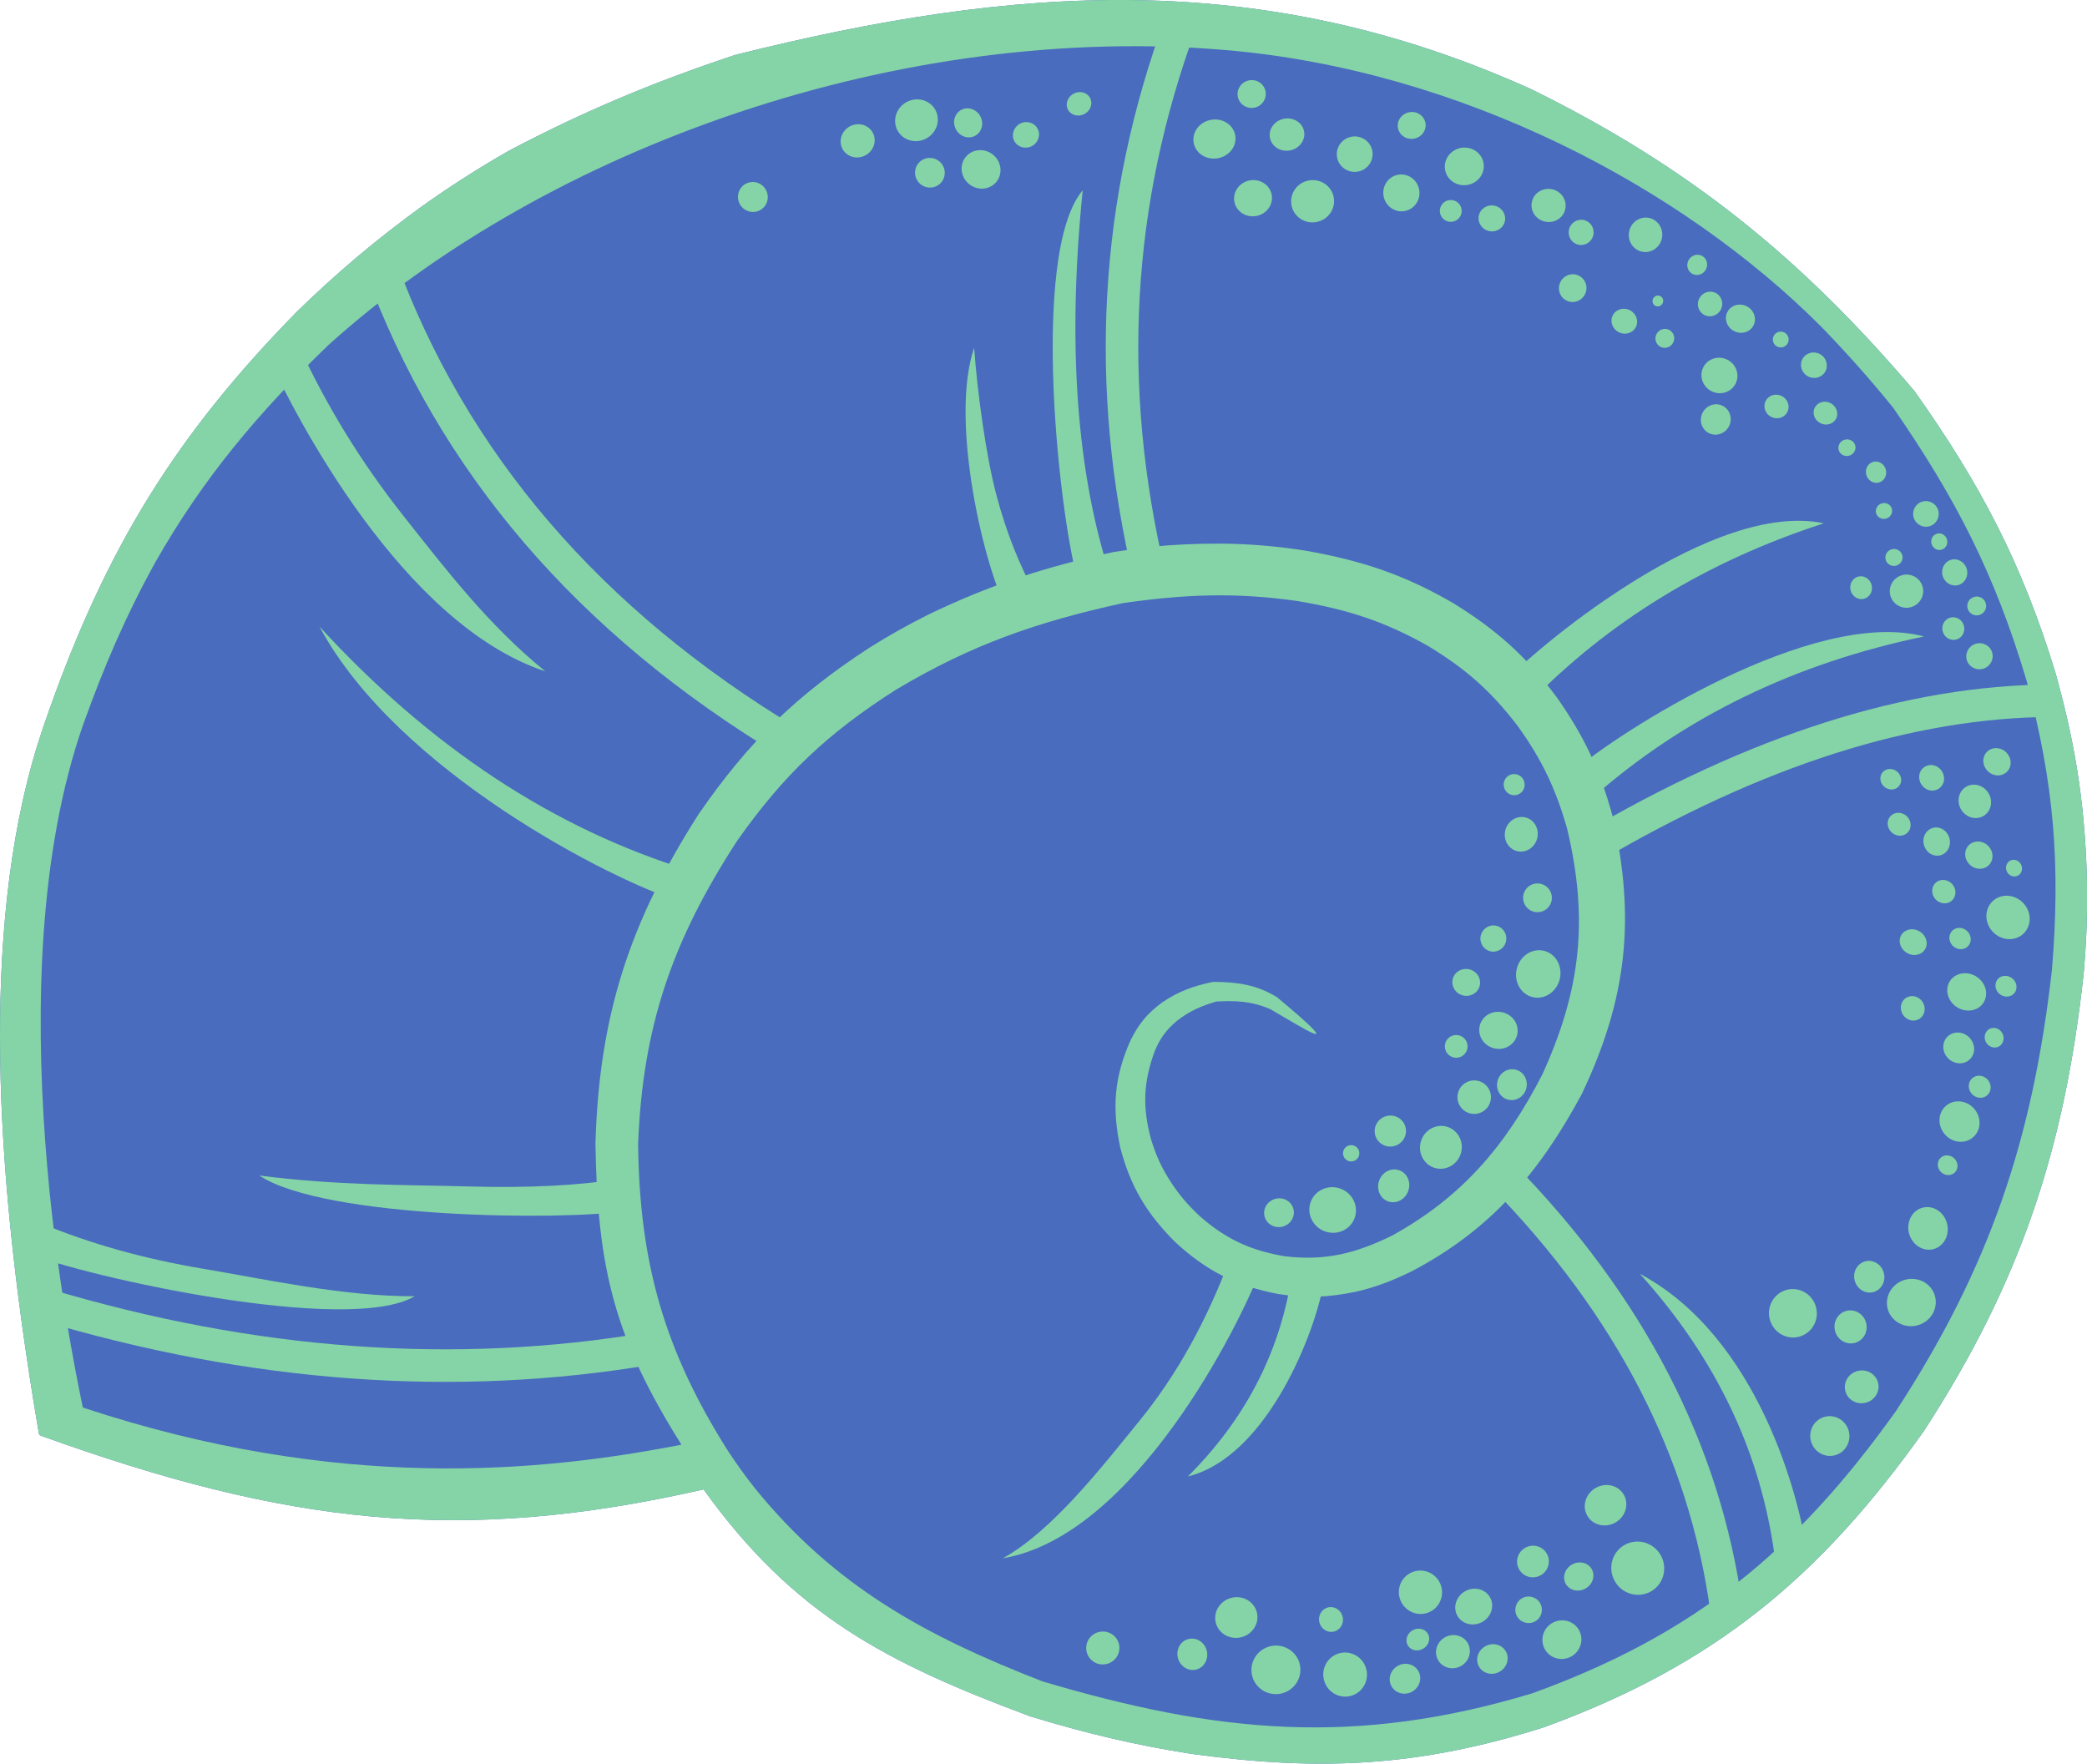 <?xml version="1.0" encoding="UTF-8"?><svg xmlns="http://www.w3.org/2000/svg" xmlns:xlink="http://www.w3.org/1999/xlink" height="283.0" preserveAspectRatio="xMidYMid meet" version="1.0" viewBox="0.0 0.0 334.9 283.0" width="334.9" zoomAndPan="magnify"><defs><clipPath id="a"><path d="M 0 0 L 334.93 0 L 334.93 283 L 0 283 Z M 0 0"/></clipPath></defs><g><g clip-path="url(#a)" fill-rule="evenodd"><g id="change1_1"><path d="M 307.242 62.789 C 317.824 77.742 324.438 90.32 329.816 107.871 C 333.301 120.305 334.754 130.465 334.934 143.375 C 334.934 147.695 334.754 151.816 334.379 156.125 C 331.309 184.359 324.242 205.723 308.758 229.574 C 291.992 253.199 275.012 267.238 247.684 277.188 C 227.637 283.52 211.945 284.25 191.211 281.434 C 182.184 280.035 174.156 278.098 165.406 275.438 C 165.402 275.438 165.219 275.371 165.285 275.395 C 165.281 275.395 165.281 275.395 165.277 275.395 C 142.215 266.797 127.367 259.129 112.902 238.996 C 73.672 247.938 45.895 244.543 6.543 230.375 C 6.512 230.363 6.355 230.262 6.34 230.227 C 6.312 230.172 6.227 230.066 6.234 229.992 C 5.695 226.848 5.184 223.707 4.699 220.555 C -0.051 189.578 -3.43 150.168 5.98 119.621 C 6.562 117.746 7.176 115.926 7.848 114.074 C 7.848 114.07 7.867 114.023 7.852 114.059 C 17.125 87.902 28.188 69.82 47.703 49.957 C 54.156 43.68 60.34 38.469 67.605 33.184 C 72.148 29.949 76.77 26.984 81.605 24.219 C 93.742 17.82 104.801 13.207 117.789 8.875 C 117.809 8.867 118.195 8.754 118.074 8.785 C 118.082 8.785 118.09 8.781 118.098 8.781 C 162.691 -2.352 202.344 -5.305 245.82 14.363 C 271.121 26.836 289.051 41.379 307.242 62.789" fill="#496cbe"/></g><g id="change2_1"><path d="M 118.074 8.785 C 118.195 8.754 117.809 8.867 117.789 8.875 C 104.801 13.207 93.742 17.82 81.605 24.219 C 76.77 26.984 72.148 29.949 67.605 33.184 C 60.34 38.469 54.156 43.68 47.703 49.957 C 28.188 69.82 17.125 87.902 7.852 114.059 C 7.867 114.023 7.848 114.07 7.848 114.074 C 7.176 115.926 6.562 117.746 5.98 119.621 C -3.43 150.168 -0.051 189.578 4.699 220.555 C 5.184 223.707 5.695 226.848 6.234 229.992 C 6.227 230.066 6.312 230.172 6.34 230.227 C 6.355 230.262 6.512 230.363 6.543 230.375 C 45.895 244.543 73.672 247.938 112.902 238.996 C 127.371 259.133 142.219 266.801 165.285 275.395 C 165.219 275.371 165.402 275.438 165.406 275.438 C 174.156 278.098 182.184 280.035 191.211 281.434 C 211.945 284.25 227.637 283.52 247.684 277.188 C 275.012 267.238 291.992 253.199 308.758 229.574 C 324.242 205.723 331.309 184.359 334.379 156.125 C 334.754 151.816 334.934 147.695 334.934 143.375 C 334.754 130.465 333.301 120.305 329.816 107.871 C 324.438 90.32 317.824 77.742 307.242 62.789 L 307.246 62.797 C 289.051 41.379 271.121 26.836 245.82 14.363 C 202.34 -5.309 162.68 -2.352 118.074 8.785 Z M 109.352 231.82 C 86.641 236.238 54.324 239.438 13.289 225.859 C 11.477 217.043 -1.016 157.309 13.359 116.227 C 13.359 116.223 13.418 116.086 13.414 116.082 C 16.715 106.898 20.191 98.785 24.898 90.273 C 32.551 76.77 41.535 66.117 52.723 55.344 C 88.242 23.328 144.758 3.586 196.75 8.039 C 234.391 11.266 269.867 29.973 292.293 52.461 C 296.406 56.711 300.156 60.922 303.875 65.52 C 303.898 65.539 303.797 65.414 303.73 65.328 C 313.824 79.902 320.125 92.145 325.191 109.18 C 329.617 125.691 330.672 138.602 329.273 155.629 C 326.188 182.855 319.238 203.473 304.223 226.453 C 288.172 248.922 271.957 262.27 245.887 271.715 C 217.477 280.293 195.258 278.121 167.195 269.773 C 167.102 269.742 167.371 269.836 167.383 269.84 C 148.594 262.543 134.031 254.641 121.219 238.91 C 119.621 236.914 118.195 234.906 116.789 232.773 C 106.641 216.738 102.609 202.68 102.398 183.602 C 103.121 164.59 107.953 150.812 118.32 134.875 C 125.77 124.301 132.82 117.664 143.727 110.703 C 155.891 103.43 166.41 99.801 180.219 96.77 C 180.316 96.75 180.121 96.785 180.105 96.789 C 190.055 95.359 198.191 95.02 208.164 96.438 C 216.141 97.777 222.121 99.668 229.168 103.66 C 235.188 107.309 239.207 110.84 243.492 116.422 C 247.422 121.867 249.633 126.516 251.473 132.965 C 254.945 147.527 253.676 158.871 247.488 172.43 C 241.648 183.793 234.645 192.066 223.383 198.27 C 217.484 201.156 212.613 202.375 206.066 201.57 C 200.539 200.613 196.66 198.785 192.473 195.098 C 190.613 193.355 189.312 191.836 187.918 189.73 C 186.434 187.453 185.516 185.449 184.711 182.836 C 183.324 177.707 183.453 173.66 185.305 168.652 C 186.168 166.598 187.117 165.285 188.82 163.844 C 190.879 162.215 192.789 161.406 195.293 160.676 C 195.305 160.672 194.996 160.738 194.938 160.723 C 198.164 160.52 200.867 160.633 203.859 161.938 C 208.867 164.828 217.012 170.078 204.926 160.023 C 201.684 158.008 198.566 157.59 194.797 157.551 C 194.762 157.539 194.547 157.578 194.547 157.578 C 191.469 158.23 189.16 159.059 186.531 160.824 C 184.129 162.586 182.727 164.285 181.406 166.957 C 178.781 172.887 178.422 177.824 179.77 184.152 C 181.406 190.414 184.031 194.762 188.605 199.328 C 193.668 203.988 198.406 206.367 205.184 207.652 C 209.688 208.348 213.176 208.191 217.633 207.262 C 220.832 206.527 223.422 205.504 226.391 204.07 C 239.18 197.414 247.074 188.133 253.852 175.504 C 261.062 160.297 262.5 147.48 258.777 130.984 C 256.734 123.52 254.203 118.102 249.727 111.773 C 244.816 105.242 240.152 101.074 233.195 96.777 C 225.234 92.164 218.469 89.941 209.414 88.348 C 201.582 87.133 195.004 86.992 187.098 87.531 C 184.289 87.785 181.586 88.133 178.793 88.562 C 178.781 88.562 178.469 88.621 178.453 88.629 C 167.699 90.996 158.762 93.871 148.832 98.691 C 145.59 100.316 142.609 101.992 139.535 103.922 C 127.727 111.613 120.133 119.012 112.109 130.641 C 101.062 147.938 96.148 162.906 95.551 183.48 C 95.863 203.707 98.676 214.836 109.352 231.82" fill="#85d4a7"/></g></g><g id="change2_2"><path d="M 58.543 43.371 C 58.051 42.02 58.75 40.523 60.105 40.031 C 61.457 39.543 62.953 40.242 63.445 41.598 C 69.125 57.148 77.352 71.203 88.113 83.746 C 98.898 96.32 112.242 107.391 128.141 116.953 C 129.379 117.691 129.781 119.293 129.039 120.527 C 128.305 121.766 126.703 122.168 125.465 121.43 C 109.074 111.566 95.301 100.137 84.152 87.141 C 72.98 74.117 64.441 59.527 58.543 43.371" fill="#85d4a7" fill-rule="evenodd"/></g><g id="change2_3"><path d="M 47.891 55.348 C 52.375 65.113 58.004 74.27 64.773 82.82 C 71.547 91.379 78.418 100.359 87.508 107.727 C 64.512 100.152 47.285 66.516 43.152 57.516 L 47.891 55.348" fill="#85d4a7" fill-rule="evenodd"/></g><g id="change2_4"><path d="M 51.258 100.535 C 60.191 110.262 69.609 118.383 79.512 124.902 C 89.395 131.406 99.785 136.336 110.684 139.688 L 109.148 144.672 C 98.48 141.391 63.805 123.891 51.258 100.535" fill="#85d4a7" fill-rule="evenodd"/></g><g id="change2_5"><path d="M 41.609 188.629 C 53.941 190.254 65.734 190.113 75.25 190.383 C 84.691 190.648 92.734 190.25 99.375 189.184 L 100.191 194.328 C 90.754 195.848 52.133 195.594 41.609 188.629" fill="#85d4a7" fill-rule="evenodd"/></g><g id="change2_6"><path d="M 6.645 196.316 C 14.457 199.574 23.141 202.004 32.691 203.605 C 42.316 205.219 55.195 208.062 66.539 208 C 55.918 214.293 13.383 204.781 4.641 201.141 L 6.645 196.316" fill="#85d4a7" fill-rule="evenodd"/></g><g id="change2_7"><path d="M 7.805 206.793 C 24.387 211.754 40.688 214.812 56.711 215.98 C 72.727 217.145 88.465 216.418 103.93 213.805 L 104.785 218.953 C 88.91 221.641 72.762 222.383 56.344 221.188 C 39.934 219.996 23.254 216.863 6.312 211.801 L 7.805 206.793" fill="#85d4a7" fill-rule="evenodd"/></g><g id="change2_8"><path d="M 191.906 4.594 C 186.715 18.68 183.711 32.984 182.891 47.496 C 182.07 62.023 183.434 76.785 186.984 91.793 L 181.898 92.977 C 178.238 77.508 176.828 62.25 177.68 47.211 C 178.531 32.16 181.637 17.355 187.004 2.797 L 191.906 4.594" fill="#85d4a7" fill-rule="evenodd"/></g><g id="change2_9"><path d="M 173.742 30.535 C 172.492 42.855 172.242 54.211 172.992 64.59 C 173.738 74.895 175.48 84.215 178.207 92.559 L 173.242 94.172 C 170.117 84.617 165.098 40.762 173.742 30.535" fill="#85d4a7" fill-rule="evenodd"/></g><g id="change2_10"><path d="M 156.32 55.809 C 156.855 63.219 158.266 73.355 159.895 79.453 C 161.504 85.496 163.656 90.906 166.344 95.684 L 161.789 98.238 C 158.039 91.578 152.289 67.574 156.32 55.809" fill="#85d4a7" fill-rule="evenodd"/></g><g id="change2_11"><path d="M 253.84 133.828 C 267.277 125.914 280.27 119.953 292.809 115.949 C 305.406 111.93 317.551 109.891 329.238 109.828 L 329.258 115.039 C 318.105 115.098 306.477 117.055 294.379 120.914 C 282.223 124.797 269.586 130.598 256.473 138.324 L 253.84 133.828" fill="#85d4a7" fill-rule="evenodd"/></g><g id="change2_12"><path d="M 252.352 123.875 C 259.414 117.676 290.879 97.41 308.75 102.129 C 298.391 104.277 288.793 107.496 279.961 111.781 C 271.145 116.055 263.086 121.395 255.785 127.797 L 252.352 123.875" fill="#85d4a7" fill-rule="evenodd"/></g><g id="change2_13"><path d="M 241.52 109.309 C 247.711 102.926 275.129 80.266 292.672 83.973 C 283.285 87.008 274.641 90.941 266.73 95.777 C 258.836 100.602 251.68 106.324 245.258 112.945 L 241.52 109.309" fill="#85d4a7" fill-rule="evenodd"/></g><path d="M 2409.922 945.156 C 2615.625 735 2735.859 502.188 2770.586 246.719" fill="none" stroke="#85d4a7" stroke-linejoin="round" stroke-miterlimit="22.926" stroke-width="52.298" transform="matrix(.1 0 0 -.1 0 283)"/><g id="change2_14"><path d="M 289.992 249.383 L 284.824 250.059 C 283.73 241.625 281.375 233.605 277.766 226 C 274.148 218.379 269.273 211.18 263.141 204.395 C 282.215 214.566 288.852 240.598 289.992 249.383" fill="#85d4a7" fill-rule="evenodd"/></g><g id="change2_15"><path d="M 202.246 203.777 C 199.074 212.285 182.117 246.512 160.914 250.047 C 168.871 245.691 177.031 235.129 182.883 227.945 C 188.77 220.719 193.598 212.059 197.367 201.961 L 202.246 203.777" fill="#85d4a7" fill-rule="evenodd"/></g><g id="change2_16"><path d="M 212.352 206.066 C 211.18 213.23 203.559 233.688 190.613 236.922 C 195.168 232.375 198.828 227.465 201.586 222.188 C 204.34 216.922 206.215 211.27 207.203 205.23 L 212.352 206.066" fill="#85d4a7" fill-rule="evenodd"/></g><g id="change2_17"><path d="M 319.699 137.773 C 319.477 138.941 318.328 139.641 317.137 139.336 C 315.949 139.031 315.164 137.836 315.391 136.668 C 315.613 135.496 316.762 134.801 317.949 135.105 C 319.141 135.41 319.922 136.605 319.699 137.773" fill="#85d4a7" fill-rule="evenodd"/></g><g id="change2_18"><path d="M 313.758 143.547 C 313.562 144.555 312.586 145.156 311.574 144.898 C 310.559 144.637 309.895 143.609 310.09 142.605 C 310.281 141.598 311.258 140.992 312.273 141.254 C 313.285 141.512 313.949 142.539 313.758 143.547" fill="#85d4a7" fill-rule="evenodd"/></g><g id="change2_19"><path d="M 316.215 151.035 C 316.039 151.949 315.141 152.496 314.211 152.258 C 313.281 152.02 312.668 151.086 312.844 150.172 C 313.02 149.254 313.914 148.707 314.848 148.945 C 315.777 149.188 316.391 150.121 316.215 151.035" fill="#85d4a7" fill-rule="evenodd"/></g><g id="change2_20"><path d="M 309.141 151.727 C 308.93 152.824 307.805 153.473 306.629 153.168 C 305.449 152.863 304.664 151.73 304.875 150.629 C 305.086 149.531 306.215 148.887 307.391 149.188 C 308.57 149.488 309.352 150.625 309.141 151.727" fill="#85d4a7" fill-rule="evenodd"/></g><g id="change2_21"><path d="M 302.602 75.297 C 302.879 76.203 302.41 77.152 301.555 77.414 C 300.695 77.676 299.777 77.152 299.5 76.242 C 299.223 75.336 299.691 74.387 300.551 74.125 C 301.406 73.863 302.324 74.391 302.602 75.297" fill="#85d4a7" fill-rule="evenodd"/></g><g id="change2_22"><path d="M 308.816 162.281 C 308.613 163.336 307.609 163.973 306.574 163.707 C 305.539 163.441 304.859 162.371 305.062 161.316 C 305.266 160.266 306.27 159.629 307.305 159.895 C 308.344 160.16 309.02 161.23 308.816 162.281" fill="#85d4a7" fill-rule="evenodd"/></g><g id="change2_23"><path d="M 303.578 81.609 C 303.781 82.277 303.387 82.988 302.691 83.203 C 301.996 83.414 301.27 83.043 301.066 82.375 C 300.863 81.707 301.262 80.996 301.953 80.781 C 302.648 80.57 303.375 80.941 303.578 81.609" fill="#85d4a7" fill-rule="evenodd"/></g><g id="change2_24"><path d="M 154.25 17.633 C 153.168 18.211 152.781 19.609 153.395 20.758 C 154.004 21.91 155.379 22.371 156.465 21.797 C 157.547 21.219 157.934 19.82 157.32 18.672 C 156.711 17.523 155.336 17.059 154.25 17.633" fill="#85d4a7" fill-rule="evenodd"/></g><g id="change2_25"><path d="M 163.68 19.844 C 162.645 20.395 162.238 21.645 162.766 22.637 C 163.293 23.629 164.559 23.988 165.59 23.441 C 166.621 22.891 167.031 21.645 166.504 20.648 C 165.977 19.656 164.711 19.297 163.68 19.844" fill="#85d4a7" fill-rule="evenodd"/></g><g id="change2_26"><path d="M 172.285 15.027 C 171.305 15.551 170.898 16.703 171.379 17.605 C 171.855 18.504 173.039 18.812 174.02 18.293 C 174.996 17.773 175.406 16.621 174.926 15.719 C 174.445 14.816 173.266 14.508 172.285 15.027" fill="#85d4a7" fill-rule="evenodd"/></g><g id="change2_27"><path d="M 297.695 71.438 C 297.91 72.141 297.492 72.891 296.766 73.113 C 296.039 73.336 295.273 72.945 295.059 72.242 C 294.844 71.539 295.262 70.789 295.988 70.566 C 296.719 70.348 297.48 70.734 297.695 71.438" fill="#85d4a7" fill-rule="evenodd"/></g><g id="change2_28"><path d="M 292.066 67.879 C 293 68.387 294.145 68.086 294.621 67.211 C 295.094 66.336 294.719 65.215 293.785 64.707 C 292.848 64.199 291.703 64.5 291.23 65.375 C 290.758 66.25 291.129 67.371 292.066 67.879" fill="#85d4a7" fill-rule="evenodd"/></g><g id="change2_29"><path d="M 274.203 69.488 C 275.367 70.094 276.82 69.609 277.445 68.406 C 278.066 67.203 277.629 65.738 276.461 65.133 C 275.297 64.527 273.844 65.012 273.219 66.215 C 272.594 67.418 273.035 68.887 274.203 69.488" fill="#85d4a7" fill-rule="evenodd"/></g><g id="change2_30"><path d="M 290.109 60.387 C 291.125 60.934 292.383 60.582 292.914 59.598 C 293.449 58.609 293.059 57.367 292.043 56.816 C 291.027 56.266 289.773 56.617 289.238 57.605 C 288.703 58.59 289.094 59.836 290.109 60.387" fill="#85d4a7" fill-rule="evenodd"/></g><g id="change2_31"><path d="M 306.566 132.73 C 306.379 133.715 305.414 134.305 304.414 134.047 C 303.41 133.789 302.754 132.781 302.941 131.801 C 303.129 130.816 304.094 130.227 305.098 130.484 C 306.098 130.742 306.758 131.746 306.566 132.73" fill="#85d4a7" fill-rule="evenodd"/></g><g id="change2_32"><path d="M 312.867 135.578 C 312.637 136.797 311.512 137.539 310.355 137.242 C 309.203 136.945 308.453 135.723 308.688 134.508 C 308.922 133.293 310.047 132.547 311.199 132.844 C 312.355 133.141 313.102 134.363 312.867 135.578" fill="#85d4a7" fill-rule="evenodd"/></g><g id="change2_33"><path d="M 319.457 129.246 C 319.18 130.684 317.812 131.551 316.398 131.188 C 314.984 130.824 314.062 129.367 314.336 127.934 C 314.613 126.496 315.98 125.629 317.395 125.992 C 318.809 126.355 319.73 127.812 319.457 129.246" fill="#85d4a7" fill-rule="evenodd"/></g><g id="change2_34"><path d="M 311.93 125.316 C 311.719 126.414 310.668 127.078 309.586 126.801 C 308.5 126.523 307.793 125.406 308.004 124.309 C 308.215 123.207 309.266 122.543 310.348 122.82 C 311.434 123.098 312.141 124.215 311.93 125.316" fill="#85d4a7" fill-rule="evenodd"/></g><g id="change2_35"><path d="M 305.055 125.461 C 304.883 126.34 304.012 126.863 303.105 126.633 C 302.199 126.398 301.602 125.496 301.77 124.617 C 301.938 123.738 302.809 123.215 303.715 123.449 C 304.621 123.68 305.223 124.582 305.055 125.461" fill="#85d4a7" fill-rule="evenodd"/></g><g id="change2_36"><path d="M 285.148 55.598 C 285.766 55.934 286.539 55.703 286.871 55.086 C 287.203 54.469 286.977 53.699 286.359 53.363 C 285.742 53.031 284.973 53.262 284.637 53.879 C 284.305 54.492 284.531 55.266 285.148 55.598" fill="#85d4a7" fill-rule="evenodd"/></g><g id="change2_37"><path d="M 266.449 55.652 C 267.188 56.031 268.102 55.734 268.488 54.984 C 268.875 54.238 268.594 53.32 267.859 52.938 C 267.121 52.559 266.207 52.855 265.82 53.602 C 265.434 54.352 265.715 55.27 266.449 55.652" fill="#85d4a7" fill-rule="evenodd"/></g><g id="change2_38"><path d="M 259.742 53.301 C 260.762 53.828 261.996 53.473 262.496 52.5 C 263 51.531 262.582 50.316 261.562 49.785 C 260.543 49.258 259.309 49.617 258.805 50.586 C 258.305 51.559 258.723 52.77 259.742 53.301" fill="#85d4a7" fill-rule="evenodd"/></g><g id="change2_39"><path d="M 278.223 53.105 C 279.367 53.727 280.773 53.348 281.359 52.266 C 281.945 51.18 281.496 49.797 280.352 49.176 C 279.203 48.559 277.801 48.934 277.215 50.02 C 276.625 51.105 277.078 52.484 278.223 53.105" fill="#85d4a7" fill-rule="evenodd"/></g><g id="change2_40"><path d="M 273.465 50.527 C 274.41 51.039 275.602 50.676 276.121 49.711 C 276.648 48.742 276.305 47.547 275.359 47.031 C 274.414 46.52 273.223 46.887 272.699 47.852 C 272.176 48.82 272.52 50.016 273.465 50.527" fill="#85d4a7" fill-rule="evenodd"/></g><g id="change2_41"><path d="M 251.348 48.215 C 252.426 48.773 253.762 48.344 254.328 47.246 C 254.895 46.156 254.48 44.816 253.398 44.254 C 252.316 43.695 250.984 44.129 250.414 45.219 C 249.852 46.312 250.266 47.652 251.348 48.215" fill="#85d4a7" fill-rule="evenodd"/></g><g id="change2_42"><path d="M 264.578 34.961 C 263.121 34.684 261.707 35.672 261.422 37.176 C 261.133 38.676 262.078 40.117 263.535 40.398 C 264.992 40.676 266.406 39.688 266.695 38.184 C 266.984 36.684 266.035 35.238 264.578 34.961" fill="#85d4a7" fill-rule="evenodd"/></g><g id="change2_43"><path d="M 265.629 49.074 C 266.047 49.289 266.566 49.117 266.789 48.688 C 267.012 48.258 266.855 47.734 266.438 47.516 C 266.02 47.301 265.5 47.473 265.277 47.902 C 265.055 48.332 265.211 48.855 265.629 49.074" fill="#85d4a7" fill-rule="evenodd"/></g><g id="change2_44"><path d="M 254.109 35.297 C 253.023 35.09 251.973 35.812 251.762 36.91 C 251.551 38.012 252.258 39.074 253.344 39.281 C 254.43 39.488 255.48 38.766 255.691 37.664 C 255.902 36.566 255.191 35.508 254.109 35.297" fill="#85d4a7" fill-rule="evenodd"/></g><g id="change2_45"><path d="M 249 30.355 C 247.516 30.07 246.086 31.012 245.809 32.453 C 245.531 33.895 246.512 35.293 248 35.578 C 249.484 35.863 250.914 34.926 251.191 33.484 C 251.469 32.039 250.488 30.641 249 30.355" fill="#85d4a7" fill-rule="evenodd"/></g><g id="change2_46"><path d="M 274.613 62.762 C 276.039 63.5 277.777 62.977 278.496 61.586 C 279.215 60.199 278.645 58.477 277.219 57.738 C 275.797 56.996 274.059 57.523 273.34 58.91 C 272.617 60.301 273.191 62.023 274.613 62.762" fill="#85d4a7" fill-rule="evenodd"/></g><g id="change2_47"><path d="M 226.145 18.008 C 224.926 18.234 224.113 19.363 224.328 20.535 C 224.547 21.703 225.707 22.473 226.926 22.246 C 228.141 22.023 228.953 20.891 228.738 19.723 C 228.523 18.551 227.359 17.785 226.145 18.008" fill="#85d4a7" fill-rule="evenodd"/></g><g id="change2_48"><path d="M 284.211 66.895 C 285.168 67.391 286.332 67.047 286.809 66.125 C 287.289 65.203 286.898 64.055 285.941 63.559 C 284.984 63.062 283.82 63.406 283.34 64.324 C 282.863 65.246 283.254 66.395 284.211 66.895" fill="#85d4a7" fill-rule="evenodd"/></g><g id="change2_49"><path d="M 239.789 33 C 238.629 32.777 237.516 33.512 237.297 34.641 C 237.082 35.77 237.848 36.867 239.004 37.09 C 240.164 37.312 241.281 36.578 241.496 35.445 C 241.711 34.316 240.949 33.223 239.789 33" fill="#85d4a7" fill-rule="evenodd"/></g><g id="change2_50"><path d="M 234.43 23.734 C 232.727 24.047 231.594 25.633 231.895 27.27 C 232.199 28.91 233.82 29.984 235.523 29.668 C 237.223 29.355 238.359 27.773 238.055 26.133 C 237.754 24.496 236.129 23.422 234.43 23.734" fill="#85d4a7" fill-rule="evenodd"/></g><g id="change2_51"><path d="M 224.34 28.043 C 222.766 28.332 221.727 29.871 222.023 31.48 C 222.32 33.086 223.836 34.156 225.414 33.863 C 226.992 33.574 228.027 32.035 227.73 30.426 C 227.434 28.82 225.918 27.754 224.34 28.043" fill="#85d4a7" fill-rule="evenodd"/></g><g id="change2_52"><path d="M 216.871 21.938 C 215.312 22.227 214.277 23.711 214.562 25.258 C 214.848 26.801 216.344 27.82 217.906 27.535 C 219.465 27.246 220.5 25.762 220.215 24.215 C 219.93 22.672 218.434 21.652 216.871 21.938" fill="#85d4a7" fill-rule="evenodd"/></g><g id="change2_53"><path d="M 303.34 95.539 C 303.711 96.961 305.176 97.812 306.609 97.438 C 308.039 97.062 308.902 95.605 308.531 94.184 C 308.16 92.762 306.695 91.91 305.262 92.285 C 303.828 92.66 302.969 94.117 303.34 95.539" fill="#85d4a7" fill-rule="evenodd"/></g><g id="change2_54"><path d="M 302.586 89.801 C 302.773 90.527 303.527 90.961 304.266 90.766 C 305.004 90.574 305.445 89.828 305.258 89.102 C 305.066 88.375 304.312 87.941 303.578 88.133 C 302.84 88.328 302.395 89.07 302.586 89.801" fill="#85d4a7" fill-rule="evenodd"/></g><g id="change2_55"><path d="M 271.57 43.941 C 272.336 44.355 273.309 44.047 273.738 43.254 C 274.168 42.453 273.898 41.473 273.133 41.059 C 272.363 40.645 271.395 40.953 270.961 41.746 C 270.531 42.547 270.805 43.527 271.57 43.941" fill="#85d4a7" fill-rule="evenodd"/></g><g id="change2_56"><path d="M 296.969 94.742 C 297.227 95.727 298.188 96.328 299.117 96.086 C 300.047 95.84 300.594 94.848 300.336 93.863 C 300.078 92.879 299.117 92.277 298.188 92.52 C 297.258 92.766 296.711 93.762 296.969 94.742" fill="#85d4a7" fill-rule="evenodd"/></g><g id="change2_57"><path d="M 325.641 148.09 C 325.285 149.953 323.465 151.07 321.582 150.59 C 319.695 150.105 318.461 148.203 318.816 146.34 C 319.176 144.477 320.992 143.359 322.875 143.844 C 324.762 144.324 326 146.23 325.641 148.09" fill="#85d4a7" fill-rule="evenodd"/></g><g id="change2_58"><path d="M 324.445 139.629 C 324.309 140.348 323.633 140.781 322.938 140.605 C 322.242 140.426 321.789 139.699 321.93 138.98 C 322.066 138.266 322.742 137.828 323.438 138.008 C 324.133 138.184 324.586 138.91 324.445 139.629" fill="#85d4a7" fill-rule="evenodd"/></g><g id="change2_59"><path d="M 318.664 159.949 C 318.359 161.547 316.734 162.488 315.039 162.055 C 313.344 161.617 312.215 159.973 312.523 158.375 C 312.828 156.777 314.453 155.836 316.148 156.27 C 317.844 156.707 318.973 158.355 318.664 159.949" fill="#85d4a7" fill-rule="evenodd"/></g><g id="change2_60"><path d="M 316.746 168.777 C 316.492 170.098 315.199 170.887 313.855 170.543 C 312.512 170.199 311.629 168.852 311.883 167.531 C 312.137 166.211 313.43 165.422 314.773 165.766 C 316.117 166.109 317 167.461 316.746 168.777" fill="#85d4a7" fill-rule="evenodd"/></g><g id="change2_61"><path d="M 323.562 158.68 C 323.395 159.57 322.508 160.102 321.59 159.867 C 320.672 159.633 320.066 158.719 320.238 157.824 C 320.406 156.938 321.289 156.406 322.211 156.641 C 323.129 156.875 323.734 157.789 323.562 158.68" fill="#85d4a7" fill-rule="evenodd"/></g><g id="change2_62"><path d="M 321.492 166.898 C 321.332 167.742 320.531 168.258 319.707 168.043 C 318.883 167.832 318.348 166.977 318.508 166.133 C 318.672 165.285 319.469 164.773 320.293 164.984 C 321.121 165.199 321.656 166.055 321.492 166.898" fill="#85d4a7" fill-rule="evenodd"/></g><g id="change2_63"><path d="M 311.016 81.863 C 311.348 82.953 310.738 84.102 309.652 84.434 C 308.57 84.766 307.422 84.148 307.09 83.062 C 306.758 81.977 307.367 80.824 308.453 80.496 C 309.535 80.164 310.684 80.777 311.016 81.863" fill="#85d4a7" fill-rule="evenodd"/></g><g id="change2_64"><path d="M 312.426 86.547 C 312.641 87.254 312.262 87.992 311.582 88.199 C 310.902 88.41 310.176 88.004 309.961 87.297 C 309.746 86.59 310.121 85.852 310.801 85.645 C 311.484 85.434 312.211 85.84 312.426 86.547" fill="#85d4a7" fill-rule="evenodd"/></g><g id="change2_65"><path d="M 317.598 180.781 C 317.266 182.516 315.582 183.562 313.84 183.113 C 312.094 182.664 310.953 180.895 311.285 179.16 C 311.617 177.426 313.301 176.379 315.043 176.828 C 316.789 177.273 317.93 179.047 317.598 180.781" fill="#85d4a7" fill-rule="evenodd"/></g><g id="change2_66"><path d="M 319.414 174.828 C 319.23 175.773 318.309 176.348 317.355 176.102 C 316.402 175.855 315.777 174.891 315.957 173.941 C 316.141 172.992 317.062 172.422 318.016 172.664 C 318.969 172.91 319.594 173.879 319.414 174.828" fill="#85d4a7" fill-rule="evenodd"/></g><g id="change2_67"><path d="M 314.094 187.379 C 313.934 188.223 313.102 188.727 312.242 188.508 C 311.383 188.285 310.816 187.422 310.98 186.578 C 311.141 185.73 311.969 185.227 312.828 185.449 C 313.691 185.668 314.258 186.531 314.094 187.379" fill="#85d4a7" fill-rule="evenodd"/></g><g id="change2_68"><path d="M 315.594 91.266 C 315.934 92.379 315.348 93.547 314.285 93.867 C 313.223 94.191 312.09 93.551 311.746 92.438 C 311.41 91.324 311.996 90.16 313.055 89.836 C 314.117 89.512 315.254 90.152 315.594 91.266" fill="#85d4a7" fill-rule="evenodd"/></g><g id="change2_69"><path d="M 145.508 16.363 C 143.82 17.262 143.152 19.297 144.016 20.918 C 144.875 22.539 146.941 23.129 148.625 22.23 C 150.309 21.336 150.977 19.297 150.117 17.676 C 149.258 16.055 147.191 15.469 145.508 16.363" fill="#85d4a7" fill-rule="evenodd"/></g><g id="change2_70"><path d="M 136.387 20.27 C 135.043 20.984 134.508 22.609 135.188 23.895 C 135.871 25.18 137.52 25.645 138.863 24.93 C 140.211 24.215 140.746 22.59 140.062 21.305 C 139.379 20.02 137.734 19.555 136.387 20.27" fill="#85d4a7" fill-rule="evenodd"/></g><g id="change2_71"><path d="M 315.129 100.348 C 315.422 101.312 314.906 102.324 313.977 102.605 C 313.047 102.891 312.059 102.34 311.762 101.375 C 311.469 100.414 311.984 99.402 312.914 99.117 C 313.844 98.836 314.836 99.387 315.129 100.348" fill="#85d4a7" fill-rule="evenodd"/></g><g id="change2_72"><path d="M 318.652 96.789 C 318.895 97.586 318.445 98.43 317.645 98.676 C 316.844 98.922 315.996 98.473 315.754 97.676 C 315.512 96.879 315.961 96.035 316.762 95.789 C 317.562 95.547 318.41 95.992 318.652 96.789" fill="#85d4a7" fill-rule="evenodd"/></g><g id="change2_73"><path d="M 250.277 157.184 C 249.742 159.227 247.773 160.484 245.875 159.988 C 243.98 159.492 242.875 157.434 243.41 155.387 C 243.945 153.34 245.914 152.086 247.812 152.582 C 249.707 153.074 250.812 155.137 250.277 157.184" fill="#85d4a7" fill-rule="evenodd"/></g><g id="change2_74"><path d="M 248.953 144.648 C 248.629 145.883 247.371 146.621 246.137 146.301 C 244.902 145.977 244.164 144.715 244.488 143.484 C 244.809 142.25 246.07 141.512 247.305 141.836 C 248.535 142.156 249.273 143.418 248.953 144.648" fill="#85d4a7" fill-rule="evenodd"/></g><g id="change2_75"><path d="M 306.34 197.91 C 306.82 199.746 308.574 200.879 310.258 200.438 C 311.941 199.996 312.914 198.152 312.438 196.316 C 311.957 194.48 310.203 193.352 308.52 193.789 C 306.836 194.23 305.859 196.078 306.34 197.91" fill="#85d4a7" fill-rule="evenodd"/></g><g id="change2_76"><path d="M 241.652 151.129 C 241.359 152.254 240.219 152.93 239.109 152.637 C 237.996 152.348 237.336 151.199 237.629 150.074 C 237.922 148.953 239.062 148.273 240.172 148.566 C 241.281 148.855 241.945 150.004 241.652 151.129" fill="#85d4a7" fill-rule="evenodd"/></g><g id="change2_77"><path d="M 237.441 158.203 C 237.141 159.355 235.934 160.035 234.738 159.727 C 233.547 159.414 232.824 158.227 233.125 157.074 C 233.426 155.926 234.637 155.242 235.828 155.555 C 237.023 155.867 237.746 157.055 237.441 158.203" fill="#85d4a7" fill-rule="evenodd"/></g><g id="change2_78"><path d="M 243.445 166.113 C 243.031 167.699 241.355 168.637 239.703 168.203 C 238.051 167.77 237.047 166.137 237.461 164.551 C 237.875 162.965 239.551 162.031 241.203 162.465 C 242.855 162.895 243.863 164.531 243.445 166.113" fill="#85d4a7" fill-rule="evenodd"/></g><g id="change2_79"><path d="M 119.684 29.48 C 118.52 30.098 118.086 31.555 118.707 32.73 C 119.332 33.902 120.781 34.355 121.945 33.738 C 123.109 33.121 123.543 31.664 122.918 30.492 C 122.293 29.316 120.848 28.863 119.684 29.48" fill="#85d4a7" fill-rule="evenodd"/></g><g id="change2_80"><path d="M 235.441 168.367 C 235.188 169.344 234.191 169.926 233.215 169.672 C 232.242 169.414 231.656 168.418 231.91 167.441 C 232.164 166.469 233.164 165.887 234.137 166.141 C 235.113 166.395 235.699 167.391 235.441 168.367" fill="#85d4a7" fill-rule="evenodd"/></g><g id="change2_81"><path d="M 244.922 174.652 C 244.574 175.98 243.262 176.785 241.988 176.453 C 240.715 176.121 239.961 174.773 240.309 173.449 C 240.656 172.121 241.969 171.312 243.242 171.645 C 244.516 171.98 245.27 173.324 244.922 174.652" fill="#85d4a7" fill-rule="evenodd"/></g><g id="change2_82"><path d="M 195.102 260.414 C 195.559 262.156 197.398 263.184 199.215 262.707 C 201.035 262.234 202.137 260.438 201.68 258.695 C 201.227 256.957 199.387 255.93 197.57 256.402 C 195.75 256.879 194.648 258.676 195.102 260.414" fill="#85d4a7" fill-rule="evenodd"/></g><g id="change2_83"><path d="M 302.91 210 C 303.441 212.023 305.574 213.223 307.672 212.672 C 309.773 212.125 311.047 210.039 310.516 208.016 C 309.988 205.988 307.855 204.793 305.758 205.34 C 303.656 205.891 302.383 207.977 302.91 210" fill="#85d4a7" fill-rule="evenodd"/></g><g id="change2_84"><path d="M 319.676 104.684 C 320.012 105.789 319.375 106.961 318.254 107.305 C 317.133 107.645 315.949 107.027 315.613 105.922 C 315.277 104.816 315.914 103.645 317.035 103.305 C 318.156 102.961 319.34 103.578 319.676 104.684" fill="#85d4a7" fill-rule="evenodd"/></g><g id="change2_85"><path d="M 246.668 134.539 C 246.277 136.031 244.82 136.938 243.414 136.57 C 242.004 136.203 241.176 134.695 241.566 133.207 C 241.953 131.715 243.414 130.809 244.824 131.176 C 246.23 131.543 247.059 133.051 246.668 134.539" fill="#85d4a7" fill-rule="evenodd"/></g><g id="change2_86"><path d="M 194.312 19.23 C 192.473 19.57 191.234 21.223 191.547 22.926 C 191.859 24.625 193.609 25.73 195.449 25.391 C 197.289 25.051 198.531 23.395 198.215 21.695 C 197.902 19.996 196.156 18.891 194.312 19.23" fill="#85d4a7" fill-rule="evenodd"/></g><g id="change2_87"><path d="M 206.059 19.051 C 204.543 19.332 203.523 20.695 203.785 22.102 C 204.043 23.508 205.48 24.418 206.996 24.141 C 208.508 23.859 209.527 22.496 209.266 21.09 C 209.008 19.688 207.57 18.773 206.059 19.051" fill="#85d4a7" fill-rule="evenodd"/></g><g id="change2_88"><path d="M 200.547 28.949 C 198.891 29.258 197.785 30.781 198.078 32.355 C 198.367 33.934 199.945 34.965 201.598 34.66 C 203.254 34.355 204.359 32.828 204.07 31.254 C 203.777 29.676 202.203 28.645 200.547 28.949" fill="#85d4a7" fill-rule="evenodd"/></g><g id="change2_89"><path d="M 210.324 192.871 C 209.633 194.762 210.648 196.871 212.598 197.586 C 214.543 198.297 216.684 197.344 217.375 195.453 C 218.066 193.562 217.051 191.449 215.105 190.734 C 213.156 190.023 211.02 190.98 210.324 192.871" fill="#85d4a7" fill-rule="evenodd"/></g><g id="change2_90"><path d="M 283.992 211.703 C 284.535 213.781 286.641 215.031 288.691 214.496 C 290.742 213.961 291.961 211.844 291.418 209.762 C 290.875 207.684 288.773 206.434 286.723 206.969 C 284.672 207.504 283.449 209.625 283.992 211.703" fill="#85d4a7" fill-rule="evenodd"/></g><g id="change2_91"><path d="M 198.664 15.66 C 198.973 16.852 200.207 17.562 201.418 17.246 C 202.629 16.93 203.359 15.703 203.047 14.512 C 202.734 13.32 201.5 12.609 200.289 12.93 C 199.078 13.246 198.352 14.469 198.664 15.66" fill="#85d4a7" fill-rule="evenodd"/></g><g id="change2_92"><path d="M 294.469 213.57 C 294.84 214.988 296.254 215.852 297.633 215.488 C 299.008 215.129 299.824 213.688 299.453 212.27 C 299.078 210.848 297.664 209.988 296.289 210.348 C 294.91 210.707 294.098 212.148 294.469 213.57" fill="#85d4a7" fill-rule="evenodd"/></g><g id="change2_93"><path d="M 210.016 28.961 C 208.145 29.305 206.902 31.078 207.238 32.918 C 207.578 34.762 209.371 35.973 211.246 35.629 C 213.117 35.281 214.363 33.512 214.023 31.668 C 213.684 29.828 211.891 28.613 210.016 28.961" fill="#85d4a7" fill-rule="evenodd"/></g><g id="change2_94"><path d="M 147.34 26.246 C 146.531 27.277 146.719 28.773 147.758 29.59 C 148.797 30.402 150.297 30.227 151.102 29.195 C 151.91 28.164 151.723 26.668 150.684 25.852 C 149.645 25.039 148.145 25.215 147.34 26.246" fill="#85d4a7" fill-rule="evenodd"/></g><g id="change2_95"><path d="M 154.934 25.227 C 153.898 26.547 154.176 28.496 155.555 29.574 C 156.934 30.656 158.891 30.457 159.926 29.137 C 160.961 27.812 160.684 25.867 159.305 24.785 C 157.926 23.707 155.969 23.902 154.934 25.227" fill="#85d4a7" fill-rule="evenodd"/></g><g id="change2_96"><path d="M 232.484 32.121 C 231.535 32.297 230.902 33.211 231.078 34.164 C 231.254 35.117 232.168 35.746 233.121 35.57 C 234.074 35.395 234.703 34.48 234.527 33.527 C 234.352 32.574 233.438 31.945 232.484 32.121" fill="#85d4a7" fill-rule="evenodd"/></g><g id="change2_97"><path d="M 256.047 238.766 C 254.43 239.695 253.828 241.691 254.711 243.223 C 255.59 244.75 257.617 245.234 259.234 244.301 C 260.855 243.367 261.453 241.371 260.57 239.844 C 259.691 238.312 257.664 237.832 256.047 238.766" fill="#85d4a7" fill-rule="evenodd"/></g><g id="change2_98"><path d="M 221.316 189.43 C 220.812 190.809 221.445 192.305 222.73 192.773 C 224.016 193.246 225.465 192.512 225.969 191.133 C 226.477 189.758 225.844 188.258 224.555 187.789 C 223.27 187.316 221.82 188.051 221.316 189.43" fill="#85d4a7" fill-rule="evenodd"/></g><g id="change2_99"><path d="M 297.621 205.48 C 297.98 206.84 299.312 207.672 300.605 207.336 C 301.895 206.996 302.652 205.617 302.297 204.258 C 301.941 202.895 300.605 202.062 299.316 202.398 C 298.023 202.738 297.266 204.113 297.621 205.48" fill="#85d4a7" fill-rule="evenodd"/></g><g id="change2_100"><path d="M 244.73 248.375 C 243.508 249.078 243.082 250.633 243.781 251.844 C 244.477 253.055 246.035 253.465 247.258 252.758 C 248.48 252.055 248.906 250.5 248.211 249.289 C 247.512 248.082 245.953 247.668 244.73 248.375" fill="#85d4a7" fill-rule="evenodd"/></g><g id="change2_101"><path d="M 260.668 247.922 C 258.641 249.09 257.957 251.699 259.141 253.75 C 260.32 255.805 262.922 256.52 264.949 255.352 C 266.973 254.184 267.656 251.578 266.477 249.523 C 265.293 247.473 262.691 246.754 260.668 247.922" fill="#85d4a7" fill-rule="evenodd"/></g><g id="change2_102"><path d="M 252.238 251.059 C 251.094 251.719 250.656 253.109 251.266 254.168 C 251.875 255.227 253.301 255.547 254.445 254.887 C 255.594 254.227 256.027 252.832 255.418 251.773 C 254.809 250.719 253.387 250.395 252.238 251.059" fill="#85d4a7" fill-rule="evenodd"/></g><g id="change2_103"><path d="M 244.234 256.469 C 243.215 257.055 242.863 258.359 243.449 259.379 C 244.039 260.398 245.34 260.746 246.359 260.16 C 247.379 259.574 247.727 258.27 247.141 257.25 C 246.555 256.23 245.25 255.883 244.234 256.469" fill="#85d4a7" fill-rule="evenodd"/></g><g id="change2_104"><path d="M 249.094 260.43 C 247.59 261.293 247.062 263.195 247.914 264.672 C 248.766 266.152 250.676 266.648 252.18 265.781 C 253.684 264.914 254.211 263.016 253.359 261.535 C 252.508 260.059 250.598 259.562 249.094 260.43" fill="#85d4a7" fill-rule="evenodd"/></g><g id="change2_105"><path d="M 238.316 264.18 C 237.133 264.863 236.695 266.324 237.34 267.445 C 237.988 268.566 239.473 268.922 240.656 268.238 C 241.844 267.559 242.277 266.094 241.633 264.973 C 240.988 263.852 239.504 263.496 238.316 264.18" fill="#85d4a7" fill-rule="evenodd"/></g><g id="change2_106"><path d="M 231.84 262.75 C 230.527 263.504 230.051 265.141 230.777 266.402 C 231.504 267.664 233.16 268.074 234.473 267.316 C 235.785 266.562 236.258 264.926 235.531 263.664 C 234.805 262.402 233.152 261.992 231.84 262.75" fill="#85d4a7" fill-rule="evenodd"/></g><g id="change2_107"><path d="M 226.664 261.609 C 225.773 262.125 225.434 263.203 225.902 264.02 C 226.371 264.832 227.477 265.078 228.367 264.562 C 229.258 264.051 229.602 262.973 229.133 262.156 C 228.66 261.344 227.559 261.098 226.664 261.609" fill="#85d4a7" fill-rule="evenodd"/></g><g id="change2_108"><path d="M 235.074 255.352 C 233.637 256.184 233.098 257.949 233.879 259.301 C 234.656 260.648 236.453 261.07 237.895 260.242 C 239.332 259.414 239.871 257.645 239.094 256.297 C 238.312 254.945 236.516 254.523 235.074 255.352" fill="#85d4a7" fill-rule="evenodd"/></g><g id="change2_109"><path d="M 226.199 252.477 C 224.539 253.434 223.98 255.559 224.941 257.227 C 225.902 258.895 228.023 259.477 229.68 258.523 C 231.336 257.566 231.898 255.441 230.938 253.77 C 229.977 252.102 227.855 251.523 226.199 252.477" fill="#85d4a7" fill-rule="evenodd"/></g><g id="change2_110"><path d="M 296.121 223.227 C 296.492 224.629 297.961 225.461 299.41 225.082 C 300.859 224.707 301.734 223.258 301.367 221.855 C 301 220.449 299.527 219.617 298.078 219.996 C 296.633 220.375 295.754 221.82 296.121 223.227" fill="#85d4a7" fill-rule="evenodd"/></g><g id="change2_111"><path d="M 290.594 231.227 C 291.039 232.934 292.762 233.961 294.441 233.523 C 296.117 233.086 297.117 231.348 296.672 229.641 C 296.223 227.934 294.504 226.902 292.824 227.344 C 291.148 227.781 290.148 229.52 290.594 231.227" fill="#85d4a7" fill-rule="evenodd"/></g><g id="change2_112"><path d="M 189.023 266.055 C 189.375 267.406 190.695 268.23 191.973 267.898 C 193.246 267.562 193.996 266.199 193.641 264.848 C 193.289 263.496 191.969 262.672 190.691 263.008 C 189.418 263.34 188.668 264.707 189.023 266.055" fill="#85d4a7" fill-rule="evenodd"/></g><g id="change2_113"><path d="M 174.387 265.113 C 174.754 266.527 176.207 267.367 177.633 266.996 C 179.059 266.625 179.914 265.18 179.547 263.766 C 179.176 262.355 177.723 261.516 176.297 261.887 C 174.871 262.258 174.016 263.703 174.387 265.113" fill="#85d4a7" fill-rule="evenodd"/></g><g id="change2_114"><path d="M 211.727 260.355 C 212.004 261.418 213.062 262.066 214.09 261.797 C 215.113 261.527 215.719 260.449 215.441 259.383 C 215.164 258.316 214.105 257.672 213.078 257.941 C 212.055 258.211 211.449 259.289 211.727 260.355" fill="#85d4a7" fill-rule="evenodd"/></g><g id="change2_115"><path d="M 202.926 195.203 C 203.25 196.434 204.547 197.16 205.824 196.828 C 207.102 196.492 207.875 195.227 207.555 193.992 C 207.23 192.762 205.934 192.035 204.656 192.371 C 203.383 192.703 202.605 193.973 202.926 195.203" fill="#85d4a7" fill-rule="evenodd"/></g><g id="change2_116"><path d="M 200.941 268.945 C 201.488 271.023 203.633 272.27 205.73 271.719 C 207.832 271.168 209.094 269.039 208.551 266.957 C 208.004 264.875 205.859 263.633 203.762 264.184 C 201.66 264.73 200.398 266.863 200.941 268.945" fill="#85d4a7" fill-rule="evenodd"/></g><g id="change2_117"><path d="M 212.461 269.594 C 212.953 271.488 214.875 272.625 216.746 272.133 C 218.621 271.645 219.738 269.715 219.242 267.82 C 218.75 265.93 216.828 264.793 214.957 265.281 C 213.082 265.77 211.965 267.703 212.461 269.594" fill="#85d4a7" fill-rule="evenodd"/></g><g id="change2_118"><path d="M 224.27 267.324 C 223.086 268.008 222.656 269.48 223.309 270.613 C 223.961 271.746 225.453 272.113 226.637 271.43 C 227.82 270.746 228.254 269.273 227.602 268.141 C 226.945 267.008 225.453 266.641 224.27 267.324" fill="#85d4a7" fill-rule="evenodd"/></g><g id="change2_119"><path d="M 234.457 184.953 C 233.977 186.793 232.137 187.91 230.348 187.441 C 228.559 186.977 227.5 185.102 227.98 183.262 C 228.465 181.418 230.305 180.305 232.094 180.77 C 233.879 181.238 234.941 183.109 234.457 184.953" fill="#85d4a7" fill-rule="evenodd"/></g><g id="change2_120"><path d="M 215.555 185.395 C 215.738 186.094 216.453 186.512 217.152 186.328 C 217.852 186.145 218.27 185.43 218.09 184.73 C 217.906 184.031 217.191 183.609 216.488 183.793 C 215.789 183.977 215.371 184.691 215.555 185.395" fill="#85d4a7" fill-rule="evenodd"/></g><g id="change2_121"><path d="M 239.164 176.734 C 238.789 178.172 237.324 179.031 235.887 178.656 C 234.449 178.281 233.59 176.812 233.965 175.375 C 234.34 173.938 235.809 173.078 237.246 173.453 C 238.684 173.828 239.543 175.301 239.164 176.734" fill="#85d4a7" fill-rule="evenodd"/></g><g id="change2_122"><path d="M 220.672 182.133 C 221.02 183.461 222.391 184.254 223.734 183.902 C 225.078 183.551 225.887 182.188 225.539 180.859 C 225.191 179.527 223.82 178.734 222.477 179.09 C 221.133 179.438 220.324 180.805 220.672 182.133" fill="#85d4a7" fill-rule="evenodd"/></g><g id="change2_123"><path d="M 241.352 126.332 C 241.586 127.242 242.508 127.789 243.406 127.555 C 244.309 127.316 244.844 126.391 244.605 125.48 C 244.367 124.57 243.445 124.023 242.547 124.262 C 241.648 124.496 241.113 125.422 241.352 126.332" fill="#85d4a7" fill-rule="evenodd"/></g><g id="change2_124"><path d="M 322.609 122.789 C 322.387 123.957 321.242 124.656 320.051 124.352 C 318.859 124.047 318.078 122.852 318.301 121.684 C 318.527 120.516 319.672 119.816 320.863 120.121 C 322.055 120.426 322.836 121.621 322.609 122.789" fill="#85d4a7" fill-rule="evenodd"/></g></g></svg>